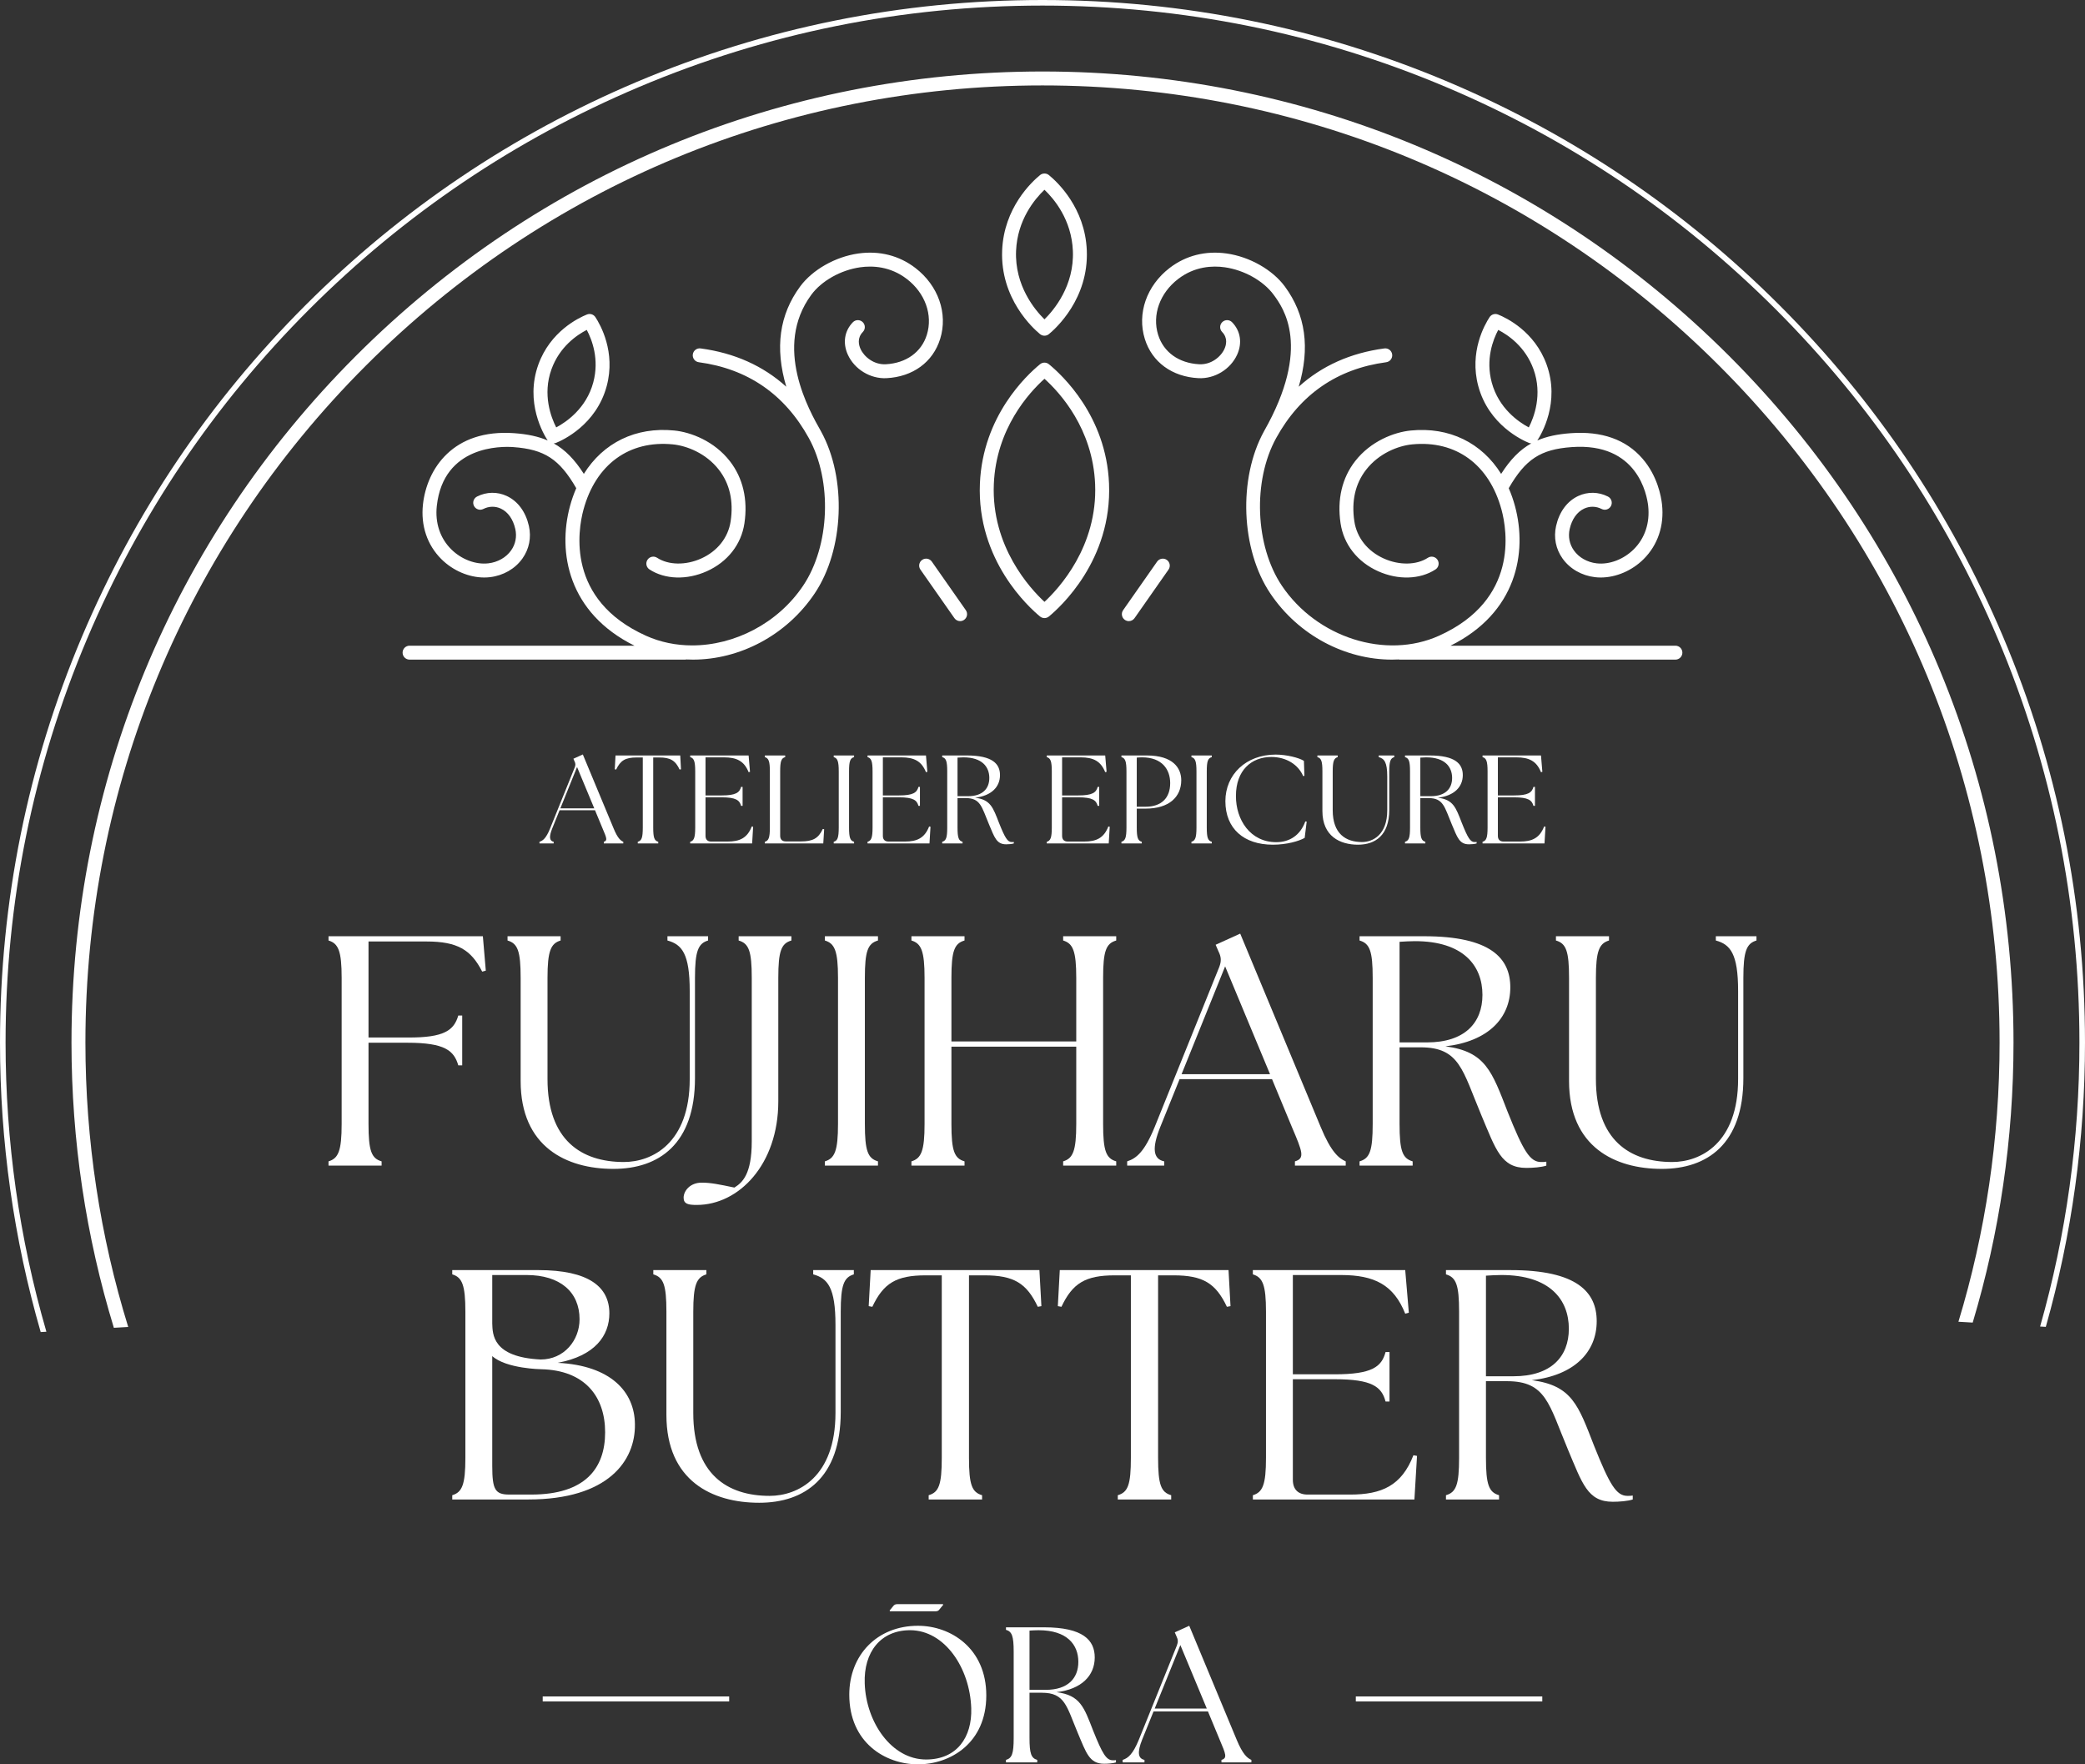 <?xml version="1.0" encoding="UTF-8"?>
<svg id="b" data-name="レイヤー 2" xmlns="http://www.w3.org/2000/svg" viewBox="0 0 476.221 402.959">
  <rect x="0" y="0" width="476.221" height="402.959" fill="#333333" stroke="none"/>
  <defs>
    <style>
      .d {
        fill: #fff;
      }
    </style>
  </defs>
  <g id="c" data-name="Layer 1">
    <g>
      <path class="d" d="m123.219,192.26c.804-.258,1.521-.833,2.411-3.014l5.654-14.006c.201-.517.172-.89-.057-1.349l-.258-.603,2.152-.976,7.061,16.963c.89,2.152,1.579,2.727,2.182,2.985v.373h-4.449v-.373c.89-.258.66-.833-.258-2.985l-1.751-4.219h-8.094l-1.693,4.19c-.747,1.866-.632,2.812.344,3.014v.373h-3.243v-.373Zm12.514-7.635l-3.932-9.443-3.817,9.443h7.75Z"/>
      <path class="d" d="m145.667,192.26c.89-.258,1.148-.918,1.148-3.272v-15.987h-1.407c-2.583,0-3.702.689-4.678,2.755l-.316-.058.172-3.157h14.782l.172,3.157-.315.058c-.976-2.067-2.095-2.755-4.679-2.755h-1.349v15.987c0,2.353.258,3.014,1.148,3.272v.373h-4.679v-.373Z"/>
      <path class="d" d="m157.64,192.26c.861-.258,1.148-.918,1.148-3.272v-12.801c0-2.353-.287-3.014-1.148-3.272v-.373h13.346l.316,3.731-.316.086c-1.004-2.526-2.698-3.387-5.625-3.387h-4.219v8.697h3.674c3.272,0,4.104-.66,4.449-1.952h.345v4.334h-.345c-.344-1.292-1.177-1.952-4.449-1.952h-3.674v8.812c0,.833.46,1.292,1.292,1.292h3.731c2.755,0,4.506-.775,5.54-3.444l.315.057-.23,3.817h-14.15v-.373Z"/>
      <path class="d" d="m174.693,192.26c.861-.258,1.148-.918,1.148-3.272v-12.801c0-2.353-.287-3.014-1.148-3.272v-.373h4.649v.373c-.89.258-1.148.918-1.148,3.272v14.695c0,.833.46,1.292,1.292,1.292h3.416c2.755,0,4.019-.689,5.023-2.841l.316.058-.201,3.243h-13.346v-.373Z"/>
      <path class="d" d="m190.425,192.26c.861-.258,1.148-.918,1.148-3.272v-12.801c0-2.353-.287-3.014-1.148-3.272v-.373h4.649v.373c-.89.258-1.148.918-1.148,3.272v12.801c0,2.353.258,3.014,1.148,3.272v.373h-4.649v-.373Z"/>
      <path class="d" d="m198.148,192.26c.861-.258,1.148-.918,1.148-3.272v-12.801c0-2.353-.287-3.014-1.148-3.272v-.373h13.346l.316,3.731-.316.086c-1.004-2.526-2.698-3.387-5.625-3.387h-4.219v8.697h3.674c3.272,0,4.104-.66,4.449-1.952h.345v4.334h-.345c-.344-1.292-1.177-1.952-4.449-1.952h-3.674v8.812c0,.833.46,1.292,1.292,1.292h3.731c2.755,0,4.506-.775,5.54-3.444l.315.057-.23,3.817h-14.15v-.373Z"/>
      <path class="d" d="m225.877,188.242c-1.665-3.96-1.894-5.97-5.338-5.97h-1.837v6.716c0,2.353.258,3.014,1.148,3.272v.373h-4.649v-.373c.89-.258,1.148-.918,1.148-3.272v-12.801c0-2.353-.258-3.014-1.148-3.272v-.373h5.654c5.826,0,7.548,1.923,7.548,4.478,0,2.698-1.952,4.736-5.683,5.167,3.53.459,4.075,2.21,5.453,5.74,1.377,3.444,1.952,4.391,2.928,4.391.172,0,.315,0,.459-.028v.344c-.431.144-1.177.201-1.751.201-2.21,0-2.669-1.607-3.932-4.592Zm-4.764-6.4c3.301,0,4.851-1.722,4.851-4.162,0-2.555-1.665-4.707-5.913-4.707-.431,0-.89.029-1.349.057v8.812h2.411Z"/>
      <path class="d" d="m239.087,192.26c.861-.258,1.148-.918,1.148-3.272v-12.801c0-2.353-.287-3.014-1.148-3.272v-.373h13.346l.316,3.731-.316.086c-1.004-2.526-2.698-3.387-5.625-3.387h-4.219v8.697h3.674c3.272,0,4.104-.66,4.449-1.952h.345v4.334h-.345c-.344-1.292-1.177-1.952-4.449-1.952h-3.674v8.812c0,.833.46,1.292,1.292,1.292h3.731c2.755,0,4.506-.775,5.54-3.444l.315.057-.23,3.817h-14.15v-.373Z"/>
      <path class="d" d="m256.139,192.26c.861-.258,1.148-.918,1.148-3.272v-12.801c0-2.353-.287-3.014-1.148-3.272v-.373h5.826c5.941,0,7.836,2.87,7.836,5.654,0,3.817-2.784,6.487-8.123,6.487h-2.038v4.305c0,2.353.258,3.014,1.148,3.272v.373h-4.649v-.373Zm5.482-8.008c3.674,0,5.654-2.009,5.654-5.396,0-3.071-1.808-5.884-6.429-5.884-.402,0-.861.029-1.206.057v11.223h1.98Z"/>
      <path class="d" d="m272.129,192.26c.861-.258,1.148-.918,1.148-3.272v-12.801c0-2.353-.287-3.014-1.148-3.272v-.373h4.649v.373c-.89.258-1.148.918-1.148,3.272v12.801c0,2.353.258,3.014,1.148,3.272v.373h-4.649v-.373Z"/>
      <path class="d" d="m279.881,182.989c0-6.113,4.736-10.648,11.48-10.648,2.468,0,5.338.717,6.458,1.435l.115,3.416-.287.057c-1.119-2.612-3.846-4.362-7.261-4.362-4.564,0-8.094,3.042-8.094,8.898-.029,5.396,3.244,10.562,9.213,10.562,3.1,0,5.511-1.636,6.63-4.736l.316.029-.459,3.731c-1.349.746-4.076,1.55-7.29,1.55-6.602,0-10.82-3.674-10.82-9.931Z"/>
      <path class="d" d="m302.043,185.228v-9.041c0-2.353-.258-3.014-1.148-3.272v-.373h4.649v.373c-.861.258-1.148.918-1.148,3.272v8.869c0,5.338,2.956,7.261,6.688,7.261,2.468,0,5.769-1.636,5.769-7.261v-7.721c0-3.272-.689-4.076-1.952-4.42v-.373h3.559v.373c-.861.258-1.148.918-1.148,3.272v8.783c0,5.769-3.157,7.951-7.147,7.951-4.104,0-8.123-1.923-8.123-7.692Z"/>
      <path class="d" d="m331.582,188.242c-1.665-3.96-1.894-5.97-5.338-5.97h-1.837v6.716c0,2.353.258,3.014,1.148,3.272v.373h-4.649v-.373c.89-.258,1.148-.918,1.148-3.272v-12.801c0-2.353-.258-3.014-1.148-3.272v-.373h5.654c5.826,0,7.548,1.923,7.548,4.478,0,2.698-1.952,4.736-5.683,5.167,3.53.459,4.075,2.21,5.453,5.74,1.377,3.444,1.952,4.391,2.928,4.391.172,0,.315,0,.459-.028v.344c-.431.144-1.177.201-1.75.201-2.21,0-2.669-1.607-3.933-4.592Zm-4.764-6.4c3.301,0,4.851-1.722,4.851-4.162,0-2.555-1.665-4.707-5.913-4.707-.431,0-.89.029-1.349.057v8.812h2.411Z"/>
      <path class="d" d="m338.619,192.26c.861-.258,1.148-.918,1.148-3.272v-12.801c0-2.353-.287-3.014-1.148-3.272v-.373h13.346l.316,3.731-.316.086c-1.004-2.526-2.698-3.387-5.625-3.387h-4.219v8.697h3.674c3.272,0,4.104-.66,4.449-1.952h.345v4.334h-.345c-.344-1.292-1.177-1.952-4.449-1.952h-3.674v8.812c0,.833.46,1.292,1.292,1.292h3.731c2.755,0,4.506-.775,5.54-3.444l.315.057-.23,3.817h-14.15v-.373Z"/>
    </g>
    <path class="d" d="m10.597,304.157c-6.193-21.336-9.325-43.452-9.325-66.047,0-31.973,6.262-62.989,18.612-92.188,11.928-28.202,29.005-53.53,50.757-75.281,21.751-21.751,47.079-38.828,75.282-50.757C175.121,7.535,206.137,1.273,238.11,1.273s62.99,6.262,92.188,18.612c28.202,11.928,53.53,29.005,75.281,50.757,21.751,21.751,38.828,47.08,50.757,75.281,12.35,29.199,18.612,60.215,18.612,92.188,0,22.175-3.015,43.889-8.981,64.856l1.303.076c5.947-20.995,8.951-42.734,8.951-64.932,0-32.145-6.295-63.328-18.712-92.683-11.992-28.354-29.161-53.819-51.029-75.686-21.867-21.868-47.332-39.036-75.686-51.029C301.438,6.296,270.255,0,238.11,0s-63.328,6.296-92.683,18.712c-28.354,11.993-53.818,29.161-75.686,51.029-21.867,21.867-39.036,47.332-51.029,75.686C6.296,174.783,0,205.966,0,238.11c0,22.618,3.122,44.758,9.295,66.123l1.303-.076Z"/>
    <path class="d" d="m29.285,303.067c-6.431-20.763-9.775-42.602-9.775-64.957,0-58.39,22.738-113.285,64.027-154.573C124.825,42.249,179.72,19.51,238.11,19.51s113.285,22.738,154.573,64.027c41.288,41.288,64.027,96.183,64.027,154.573,0,21.927-3.208,43.361-9.399,63.766l3.261.19c6.136-20.482,9.32-41.974,9.32-63.957,0-59.24-23.069-114.934-64.959-156.823-41.889-41.889-97.583-64.958-156.823-64.958s-114.934,23.069-156.823,64.958C39.398,123.176,16.328,178.87,16.328,238.11c0,22.409,3.307,44.309,9.679,65.148l3.278-.191Z"/>
    <g>
      <g>
        <path class="d" d="m75.036,265.244c2.249-.673,2.998-2.395,2.998-8.531v-33.378c0-6.136-.75-7.858-2.998-8.531v-.975h35.252l.67,7.858-.823.226c-2.541-5.015-5.685-6.886-12.724-6.886h-13.242v21.928h8.903c8.531.076,10.627-1.722,11.602-5.015h.896v11.377h-.896c-.975-3.367-3.071-5.164-11.602-5.164h-8.903v18.561c0,6.136.67,7.858,2.992,8.531v.972h-12.126v-.972Z"/>
        <path class="d" d="m118.917,246.908v-23.573c0-6.136-.676-7.858-2.992-8.531v-.975h12.12v.975c-2.243.673-2.992,2.395-2.992,8.531v23.125c0,13.918,7.708,18.933,17.443,18.933,6.435,0,15.039-4.266,15.039-18.933v-20.134c0-8.531-1.798-10.627-5.088-11.523v-.975h9.281v.975c-2.249.673-2.992,2.395-2.992,8.531v22.9c0,15.042-8.232,20.731-18.634,20.731-10.71,0-21.185-5.015-21.185-20.057Z"/>
        <path class="d" d="m156.14,273.55c0-1.572,1.493-3.443,4.113-3.443,2.096,0,3.894.375,7.483,1.124,1.798-1.124,3.967-2.995,3.967-10.554v-37.342c0-6.136-.67-7.858-2.992-8.531v-.975h12.047v.975c-2.316.673-2.992,2.395-2.992,8.531v28.214c0,14.369-8.982,23.649-18.634,23.649-1.944,0-2.992-.226-2.992-1.648Z"/>
        <path class="d" d="m188.406,265.244c2.249-.673,2.998-2.395,2.998-8.531v-33.378c0-6.136-.75-7.858-2.998-8.531v-.975h12.126v.975c-2.322.673-2.992,2.395-2.992,8.531v33.378c0,6.136.67,7.858,2.992,8.531v.972h-12.126v-.972Z"/>
        <path class="d" d="m208.174,265.244c2.249-.673,2.998-2.395,2.998-8.531v-33.378c0-6.136-.75-7.858-2.998-8.531v-.975h12.126v.975c-2.322.673-2.992,2.395-2.992,8.531v14.518h28.512v-14.518c0-6.136-.75-7.858-2.992-8.531v-.975h12.12v.975c-2.322.673-2.992,2.395-2.992,8.531v33.378c0,6.136.67,7.858,2.992,8.531v.972h-12.12v-.972c2.243-.673,2.992-2.395,2.992-8.531v-17.663h-28.512v17.663c0,6.136.67,7.858,2.992,8.531v.972h-12.126v-.972Z"/>
        <path class="d" d="m257.447,265.244c2.096-.673,3.967-2.172,6.289-7.858l14.741-36.522c.524-1.347.451-2.319-.146-3.516l-.676-1.572,5.612-2.544,18.409,44.228c2.322,5.612,4.119,7.111,5.691,7.785v.972h-11.602v-.972c2.322-.673,1.724-2.172-.67-7.785l-4.564-10.999h-21.108l-4.412,10.926c-1.95,4.863-1.651,7.334.896,7.858v.972h-8.458v-.972Zm32.632-19.908l-10.256-24.621-9.951,24.621h20.207Z"/>
        <path class="d" d="m338.371,254.766c-4.339-10.329-4.942-15.566-13.918-15.566h-4.79v17.513c0,6.136.67,7.858,2.992,8.531v.972h-12.126v-.972c2.322-.673,2.998-2.395,2.998-8.531v-33.378c0-6.136-.676-7.858-2.998-8.531v-.975h14.747c15.191,0,19.683,5.015,19.683,11.675,0,7.035-5.088,12.349-14.82,13.47,9.207,1.197,10.627,5.765,14.216,14.969,3.595,8.979,5.094,11.45,7.635,11.45.451,0,.823,0,1.2-.076v.899c-1.127.375-3.071.524-4.57.524-5.758,0-6.959-4.192-10.249-11.974Zm-12.425-16.691c8.61,0,12.65-4.488,12.65-10.85,0-6.66-4.345-12.273-15.417-12.273-1.121,0-2.322.073-3.516.149v22.973h6.283Z"/>
        <path class="d" d="m358.376,246.908v-23.573c0-6.136-.676-7.858-2.992-8.531v-.975h12.12v.975c-2.243.673-2.992,2.395-2.992,8.531v23.125c0,13.918,7.708,18.933,17.44,18.933,6.435,0,15.039-4.266,15.039-18.933v-20.134c0-8.531-1.798-10.627-5.088-11.523v-.975h9.281v.975c-2.249.673-2.992,2.395-2.992,8.531v22.9c0,15.042-8.232,20.731-18.634,20.731-10.707,0-21.182-5.015-21.182-20.057Z"/>
      </g>
      <g>
        <path class="d" d="m145.019,325.255c-.073-7.337-5.46-13.397-17.663-13.997,8.531-1.569,11.825-6.21,11.825-11.298,0-6.063-4.72-9.881-16.243-9.881h-19.642v.975c2.249.673,2.998,2.395,2.998,8.531v33.379c0,6.136-.75,7.858-2.998,8.531v.972h17.399c18.187,0,24.476-8.83,24.323-17.212Zm-24.774-34.052c7.709,0,12.127,3.891,12.127,10.103,0,4.805-3.527,9.191-8.886,9.191-11.055-.537-10.968-5.8-11.055-8.234v-11.061h7.814Zm-7.814,18.517c3.227,2.894,11.165,3,11.165,3,10.019.216,14.616,6.283,14.616,14.405,0,8.306-4.646,14.22-16.846,14.22h-5.047c-3.217,0-3.888-1.124-3.888-6.511v-25.114Z"/>
        <path class="d" d="m152.211,323.159v-23.573c0-6.136-.676-7.858-2.992-8.531v-.975h12.12v.975c-2.243.673-2.992,2.395-2.992,8.531v23.122c0,13.921,7.708,18.936,17.44,18.936,6.435,0,15.039-4.266,15.039-18.936v-20.13c0-8.531-1.798-10.627-5.088-11.523v-.975h9.281v.975c-2.249.673-2.992,2.395-2.992,8.531v22.9c0,15.042-8.232,20.731-18.634,20.731-10.707,0-21.182-5.015-21.182-20.057Z"/>
        <path class="d" d="m212.112,341.495c2.322-.673,2.992-2.395,2.992-8.531v-41.687h-3.668c-6.734,0-9.652,1.798-12.193,7.184l-.829-.149.451-8.232h38.542l.451,8.232-.823.149c-2.547-5.387-5.466-7.184-12.2-7.184h-3.516v41.687c0,6.136.67,7.858,2.992,8.531v.972h-12.2v-.972Z"/>
        <path class="d" d="m255.305,341.495c2.322-.673,2.992-2.395,2.992-8.531v-41.687h-3.668c-6.734,0-9.652,1.798-12.193,7.184l-.823-.149.445-8.232h38.542l.451,8.232-.823.149c-2.547-5.387-5.466-7.184-12.2-7.184h-3.516v41.687c0,6.136.67,7.858,2.992,8.531v.972h-12.2v-.972Z"/>
        <path class="d" d="m286.157,341.495c2.249-.673,2.998-2.395,2.998-8.531v-33.378c0-6.136-.75-7.858-2.998-8.531v-.975h34.801l.823,9.729-.823.226c-2.62-6.584-7.032-8.83-14.667-8.83h-10.999v22.674h9.579c8.531,0,10.7-1.722,11.596-5.088h.902v11.301h-.902c-.896-3.367-3.065-5.088-11.596-5.088h-9.579v22.973c0,2.172,1.194,3.37,3.364,3.37h9.732c7.184,0,11.749-2.023,14.442-8.982l.823.149-.597,9.954h-36.897v-.972Z"/>
        <path class="d" d="m358.105,331.017c-4.339-10.329-4.942-15.566-13.918-15.566h-4.79v17.513c0,6.136.67,7.858,2.992,8.531v.972h-12.126v-.972c2.322-.673,2.998-2.395,2.998-8.531v-33.378c0-6.136-.676-7.858-2.998-8.531v-.975h14.747c15.191,0,19.683,5.015,19.683,11.675,0,7.035-5.088,12.349-14.82,13.47,9.207,1.197,10.627,5.765,14.216,14.969,3.595,8.979,5.094,11.45,7.635,11.45.451,0,.823,0,1.2-.076v.899c-1.127.375-3.071.524-4.564.524-5.765,0-6.965-4.192-10.256-11.974Zm-12.425-16.688c8.61,0,12.65-4.491,12.65-10.853,0-6.66-4.339-12.273-15.417-12.273-1.121,0-2.322.073-3.516.149v22.976h6.283Z"/>
      </g>
    </g>
    <g>
      <g>
        <path class="d" d="m246.162,395.775c-2.557-6.083-2.909-9.168-8.198-9.168h-2.821v10.314c0,3.614.397,4.628,1.763,5.024v.573h-7.14v-.573c1.367-.397,1.763-1.41,1.763-5.024v-19.658c0-3.614-.397-4.628-1.763-5.025v-.573h8.683c8.947,0,11.592,2.953,11.592,6.876,0,4.143-2.997,7.273-8.727,7.934,5.421.705,6.259,3.394,8.374,8.815,2.116,5.289,2.997,6.744,4.496,6.744.265,0,.485,0,.705-.044v.529c-.661.221-1.807.309-2.688.309-3.394,0-4.099-2.468-6.038-7.052Zm-7.316-9.829c5.069,0,7.449-2.645,7.449-6.391,0-3.923-2.556-7.228-9.079-7.228-.661,0-1.367.044-2.072.088v13.531h3.703Z"/>
        <path class="d" d="m256.42,401.946c1.234-.397,2.336-1.278,3.703-4.628l8.683-21.509c.309-.793.265-1.366-.088-2.072l-.397-.926,3.306-1.499,10.842,26.049c1.367,3.306,2.424,4.187,3.35,4.584v.573h-6.832v-.573c1.367-.397,1.014-1.278-.397-4.584l-2.688-6.479h-12.429l-2.6,6.435c-1.146,2.865-.97,4.319.529,4.628v.573h-4.981v-.573Zm19.217-11.724l-6.038-14.501-5.862,14.501h11.9Z"/>
        <g>
          <path class="d" d="m193.979,387.048c0-9.036,6.347-15.735,15.691-15.735,7.449,0,15.603,5.113,15.603,15.911,0,10.887-8.198,15.735-15.603,15.735-7.493,0-15.691-4.981-15.691-15.911Zm17.542,14.809c7.052,0,10.534-5.113,10.314-11.724-.308-9.212-6.082-17.807-13.972-17.807-6.7,0-10.622,4.981-10.358,12.165.309,8.859,6.127,17.366,14.016,17.366Z"/>
          <path class="d" d="m203.984,366.861c.264-.397.617-.485.97-.485h10.402l.088.132-.793.97c-.264.441-.617.529-.97.529h-10.402l-.088-.176.793-.97Z"/>
        </g>
      </g>
      <rect class="d" x="309.674" y="387.453" width="42.589" height="1.141"/>
      <rect class="d" x="123.958" y="387.453" width="42.589" height="1.141"/>
    </g>
    <g>
      <path class="d" d="m266.503,127.878c-.72-.504-1.711-.328-2.216.391l-7.761,11.088c-.504.72-.329,1.712.391,2.215.278.195.596.288.911.288.501,0,.995-.237,1.305-.679l7.761-11.088c.503-.72.329-1.712-.391-2.215Z"/>
      <path class="d" d="m212.835,128.268c-.504-.72-1.496-.895-2.215-.391-.72.504-.895,1.496-.391,2.215l7.761,11.088c.309.442.803.679,1.304.679.315,0,.633-.093.911-.288.72-.504.895-1.496.391-2.215l-7.761-11.088Z"/>
      <path class="d" d="m382.671,147.472h-51.371c15.138-7.513,17.589-21.285,14.731-31.876-.39-1.445-.872-2.809-1.433-4.094,3.844-6.653,7.27-8.873,14.387-9.39,15.097-1.094,17.199,11.008,17.465,13.446.422,3.852-.748,7.366-3.293,9.896-2.331,2.315-5.575,3.545-8.475,3.209-2.153-.25-4.048-1.325-5.201-2.952-1.009-1.422-1.35-3.157-.961-4.886.507-2.245,1.675-3.899,3.293-4.659,1.274-.598,2.735-.569,4.006.079.784.399,1.74.088,2.14-.695.399-.783.088-1.741-.695-2.14-2.152-1.097-4.633-1.144-6.803-.124-2.526,1.186-4.318,3.615-5.044,6.839-.591,2.621-.069,5.258,1.468,7.426,1.675,2.361,4.383,3.918,7.43,4.271.43.05.865.075,1.302.075,3.469-.001,7.117-1.54,9.781-4.188,3.247-3.226,4.743-7.665,4.214-12.5-.201-1.832-1.038-6.522-4.474-10.479-3.783-4.358-9.301-6.311-16.384-5.793-3.005.218-5.484.737-7.642,1.671.014-.019.032-.033.045-.053.897-1.37,5.214-8.638,2.099-17.29-2.73-7.577-9.19-10.671-11.105-11.438-.702-.28-1.504-.029-1.92.602-1.135,1.724-4.674,7.952-2.591,15.73,2.38,8.887,10.074,12.388,11.593,13.0.169.068.345.1.519.108-2.636,1.46-4.789,3.696-6.886,6.964-4.418-7.086-11.829-10.785-20.65-9.905-3.799.378-9.129,2.414-12.696,6.995-2.993,3.844-4.144,8.756-3.329,14.205.723,4.83,3.855,8.819,8.592,10.944,4.557,2.044,9.573,1.883,13.089-.415.735-.481.941-1.467.461-2.202-.481-.736-1.468-.94-2.202-.461-2.58,1.687-6.522,1.755-10.046.175-3.729-1.672-6.188-4.774-6.747-8.511-.693-4.631.213-8.595,2.692-11.78,2.948-3.787,7.357-5.471,10.5-5.784,10.001-.986,17.634,4.586,20.427,14.932,1.262,4.672,3.958,20.554-14.282,28.773-12.138,5.469-27.9.454-35.887-11.42-6.127-9.107-6.703-23.92-1.31-33.724,5.5-9.995,13.957-15.825,25.136-17.325.871-.117,1.482-.917,1.365-1.788-.117-.871-.919-1.483-1.788-1.365-7.735,1.038-14.274,3.973-19.56,8.749,2.63-8.876,1.587-16.43-3.152-22.875-2.826-3.843-8.043-6.808-13.292-7.554-4.822-.684-9.33.455-13.033,3.297-5.253,4.032-7.481,10.396-5.673,16.213,1.645,5.297,6.224,8.647,12.248,8.962,3.688.19,7.322-2.019,8.844-5.377,1.202-2.653.77-5.417-1.155-7.394-.614-.629-1.62-.642-2.249-.03-.63.613-.643,1.62-.03,2.249,1.357,1.393.918,3.017.536,3.861-.839,1.852-3.079,3.659-5.78,3.513-4.637-.242-8.142-2.758-9.375-6.729-1.407-4.531.387-9.534,4.572-12.746,3.802-2.917,7.889-3.062,10.648-2.671,4.445.631,8.832,3.1,11.176,6.289,2.162,2.941,8.742,11.89-2.214,31.166-.001.001-.001.002-.001.003-.003.006-.006.011-.009.017-5.917,10.757-5.276,27.023,1.458,37.033,6.467,9.614,17.164,15.1,27.776,15.1.497,0,.994-.013,1.49-.037.109.024.221.037.337.037h62.917c.879,0,1.591-.712,1.591-1.591s-.712-1.591-1.591-1.591Zm-33.492-49.853c-2.279-1.215-6.872-4.327-8.465-10.28-1.42-5.301.291-9.747,1.486-11.99,2.261,1.159,6.204,3.834,8.063,8.998,2.087,5.795.094,10.974-1.083,13.273Z"/>
      <path class="d" d="m214.738,77.408c1.807-5.818-.42-12.182-5.673-16.214-3.703-2.842-8.21-3.981-13.033-3.297-5.249.746-10.466,3.711-13.292,7.554-4.739,6.445-5.782,13.998-3.152,22.874-5.286-4.776-11.825-7.711-19.56-8.749-.872-.121-1.671.494-1.788,1.365-.117.871.494,1.671,1.365,1.788,11.179,1.501,19.636,7.33,25.136,17.325,5.393,9.803,4.817,24.616-1.31,33.724-5.801,8.623-15.701,13.63-25.336,13.629-3.632,0-7.228-.712-10.551-2.209-18.239-8.219-15.543-24.101-14.282-28.773,2.793-10.346,10.431-15.922,20.427-14.932,3.143.313,7.552,1.997,10.5,5.784,2.48,3.185,3.386,7.148,2.692,11.78-.559,3.737-3.018,6.839-6.747,8.511-3.524,1.58-7.467,1.512-10.046-.175-.735-.482-1.721-.275-2.202.46-.481.735-.275,1.721.461,2.202,3.517,2.3,8.531,2.46,13.089.416,4.737-2.125,7.869-6.113,8.592-10.944.815-5.449-.336-10.361-3.329-14.206-3.566-4.58-8.896-6.617-12.695-6.995-8.821-.878-16.232,2.82-20.65,9.905-2.097-3.268-4.25-5.503-6.886-6.964.175-.008.35-.04.519-.108,1.518-.612,9.213-4.114,11.592-12.999,2.084-7.781-1.456-14.007-2.591-15.731-.415-.631-1.219-.882-1.921-.602-1.915.768-8.375,3.861-11.105,11.438-3.116,8.652,1.201,15.92,2.098,17.29.013.02.031.034.045.053-2.158-.934-4.637-1.452-7.642-1.67-13.976-1.018-19.966,8.133-20.858,16.272-.529,4.835.967,9.274,4.214,12.5,2.666,2.648,6.313,4.188,9.782,4.188.438,0,.873-.025,1.302-.075,3.048-.354,5.756-1.911,7.43-4.271,1.538-2.168,2.059-4.806,1.469-7.426-.727-3.224-2.518-5.654-5.045-6.839-2.171-1.019-4.65-.973-6.803.124-.783.4-1.094,1.357-.695,2.14.399.782,1.357,1.095,2.14.695,1.272-.648,2.731-.677,4.006-.079,1.617.759,2.787,2.413,3.293,4.659.39,1.729.049,3.464-.96,4.886-1.153,1.626-3.049,2.702-5.202,2.952-2.893.334-6.143-.894-8.475-3.209-2.546-2.53-3.715-6.044-3.293-9.896,1.522-13.892,14.816-13.638,17.465-13.446,7.117.517,10.544,2.737,14.387,9.39-.561,1.284-1.043,2.649-1.433,4.093-2.859,10.591-.407,24.364,14.73,31.876h-51.371c-.879,0-1.591.712-1.591,1.591s.712,1.591,1.591,1.591h62.917c.116,0,.229-.014.337-.037.496.024.993.037,1.49.037,10.612,0,21.31-5.486,27.777-15.1,6.734-10.01,7.375-26.277,1.458-37.033-.003-.006-.007-.011-.01-.017-0-.001-.001-.002-.001-.002-2.71-4.768-10.956-19.276-2.214-31.166,2.345-3.189,6.731-5.657,11.175-6.288,2.759-.392,6.847-.247,10.649,2.671,4.185,3.211,5.979,8.214,4.572,12.746-1.233,3.971-4.738,6.486-9.375,6.729-2.691.14-4.941-1.661-5.78-3.513-.382-.844-.821-2.467.536-3.861.613-.629.6-1.637-.03-2.249-.629-.612-1.637-.6-2.249.03-1.925,1.977-2.357,4.741-1.155,7.394,1.522,3.358,5.16,5.567,8.844,5.377,6.024-.315,10.602-3.665,12.247-8.962Zm-88.781,6.938c1.86-5.164,5.803-7.838,8.063-8.998,1.195,2.242,2.906,6.689,1.486,11.99-1.594,5.952-6.187,9.065-8.465,10.28-1.177-2.299-3.171-7.478-1.084-13.273Z"/>
      <path class="d" d="m239.567,83.181c-.586-.478-1.427-.478-2.013 0-3.059,2.499-13.091,11.849-13.738,27.246-.739,17.588,11.312,28.391,13.736,30.379.293.24.651.36,1.008.36s.716-.12,1.008-.36c2.424-1.988,14.477-12.793,13.737-30.379-.647-15.398-10.68-24.747-13.739-27.247Zm-1.006,54.278c-3.223-2.988-12.166-12.607-11.566-26.899.533-12.678,8.036-20.878,11.566-24.051,3.53,3.173,11.034,11.373,11.567,24.052.601,14.29-8.343,23.91-11.567,26.898Z"/>
      <path class="d" d="m237.552,76.312c.293.24.651.361,1.009.361.358,0,.716-.12,1.008-.361,1.528-1.252,9.124-8.062,8.658-19.151-.408-9.71-6.732-15.603-8.66-17.177-.585-.478-1.427-.478-2.013 0-1.928,1.575-8.251,7.468-8.659,17.177-.466,11.088,7.129,17.898,8.656,19.151Zm-5.478-19.017c.298-7.096,4.264-11.839,6.487-13.955,2.224,2.116,6.19,6.858,6.488,13.955.335,7.971-4.316,13.505-6.488,15.64-2.172-2.135-6.822-7.67-6.487-15.64Z"/>
    </g>
  </g>
</svg>